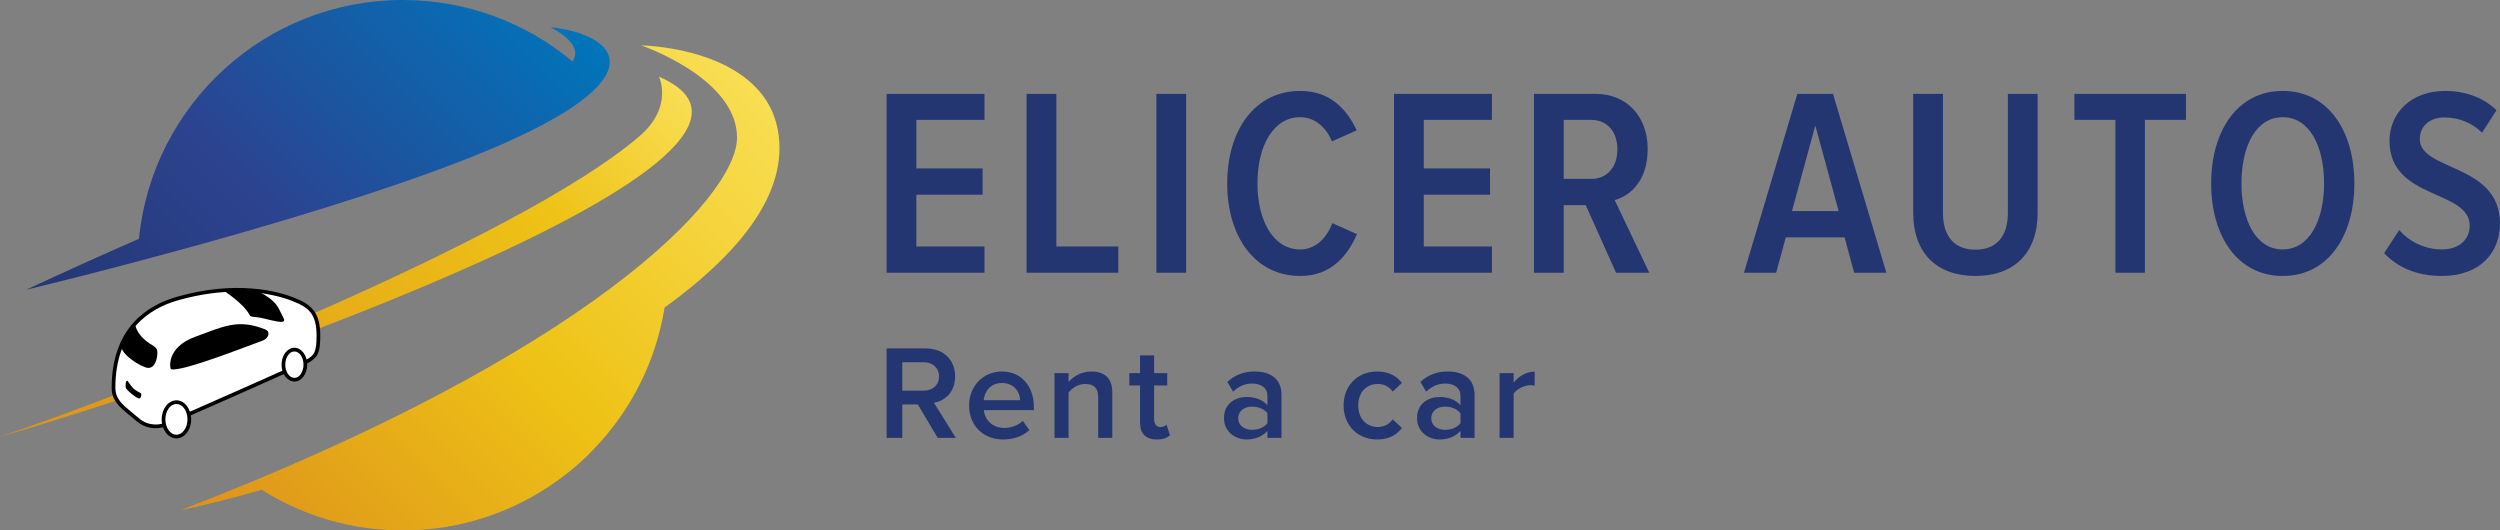 <?xml version="1.0" encoding="utf-8"?>
<!-- Generator: Adobe Illustrator 24.0.3, SVG Export Plug-In . SVG Version: 6.00 Build 0)  -->
<svg version="1.1" id="Alternate" xmlns="http://www.w3.org/2000/svg" xmlns:xlink="http://www.w3.org/1999/xlink" x="0px" y="0px"
	 viewBox="0 0 559.3 118.66" style="enable-background:new 0 0 559.3 118.66;" xml:space="preserve">
<rect x="0" y="0" width="559.3" height="118.66" fill="#808080" stroke="none"/>
<style type="text/css">
	.st0{fill:url(#SVGID_1_);}
	.st1{fill:url(#SVGID_2_);}
	.st2{fill:url(#SVGID_3_);}
	.st3{fill:#FFFFFF;}
	.st4{fill:#243672;}
</style>
<g>
	<linearGradient id="SVGID_1_" gradientUnits="userSpaceOnUse" x1="25.148" y1="84.155" x2="116.883" y2="-7.581">
		<stop  offset="0" style="stop-color:#243672"/>
		<stop  offset="0.4" style="stop-color:#2C4390"/>
		<stop  offset="1" style="stop-color:#0075BB"/>
	</linearGradient>
	<path class="st0" d="M123.18,6.07c4.57,2.52,6.61,5.03,4.91,7.68C117.8,5.17,104.56,0,90.11,0C59.34,0,34.05,23.43,31.09,53.42
		c-7.89,3.45-16.29,7.23-25.26,11.41c0,0,71.88-17.14,107.27-32.91C148.48,16.15,136.5,7.53,123.18,6.07z"/>
	<linearGradient id="SVGID_2_" gradientUnits="userSpaceOnUse" x1="21.483" y1="119.154" x2="136.428" y2="4.209">
		<stop  offset="0" style="stop-color:#DC911B"/>
		<stop  offset="0.75" style="stop-color:#EEC216"/>
		<stop  offset="1" style="stop-color:#F9DE53"/>
	</linearGradient>
	<path class="st1" d="M147.43,17.16c0,0,3.3,6.74-4.4,13.34C115.75,53.88,28.58,88.22,0,97.67
		C31.19,89.15,190.47,35.73,147.43,17.16z"/>
	<linearGradient id="SVGID_3_" gradientUnits="userSpaceOnUse" x1="59.891" y1="133.575" x2="171.51" y2="21.955">
		<stop  offset="0" style="stop-color:#DC911B"/>
		<stop  offset="0.5" style="stop-color:#EEC216"/>
		<stop  offset="1" style="stop-color:#F9DE53"/>
	</linearGradient>
	<path class="st2" d="M174.38,33.16c0-22.6-30.94-23.01-30.94-23.01s21.45,7.29,21.45,20.63s-33.28,48.27-124.46,83.34
		c5.19-1.05,11.35-2.59,18.12-4.54c9.14,5.75,19.96,9.09,31.56,9.09c12.82,0,24.68-4.08,34.38-10.99c0.07-0.05,0.14-0.1,0.21-0.15
		c0.4-0.29,0.81-0.58,1.2-0.88c2.44-1.81,4.79-3.89,7.02-6.26c8.16-8.5,13.81-19.42,15.76-31.59
		C163.99,57.75,174.38,45.56,174.38,33.16z"/>
	<g>
		<path class="st3" d="M36.59,95.14c0,0-3.17,1.08-5.87-1.32s-5.32-3.77-5.32-7.03c0-3.25,0.05-15.92,14.26-19.99
			c12.97-3.71,22.14-1.33,25.9,0.14c3.76,1.47,5.69,3.03,5.68,8.16c0,3.62-0.52,4.49-2.12,5.5C67.52,81.61,36.59,95.14,36.59,95.14z
			"/>
		<path d="M34.83,95.8c-1.23,0-2.87-0.32-4.39-1.67c-0.51-0.45-1.02-0.87-1.51-1.27c-2.12-1.74-3.95-3.24-3.95-6.07
			c0-13.4,7.92-18.48,14.56-20.38c13.42-3.84,22.77-1.18,26.16,0.15c3.95,1.54,5.95,3.29,5.95,8.55c0,3.76-0.58,4.76-2.31,5.85
			c-1.6,1.01-31.32,14.01-32.59,14.56l-0.03,0.01C36.66,95.55,35.9,95.8,34.83,95.8z M53.1,65.24c-3.78,0-8.25,0.51-13.33,1.96
			c-6.37,1.82-13.96,6.7-13.96,19.59c0,2.44,1.61,3.76,3.65,5.43c0.5,0.41,1.01,0.83,1.53,1.29c2.42,2.14,5.2,1.32,5.45,1.24
			c10.7-4.68,31.22-13.71,32.46-14.49c1.4-0.88,1.92-1.55,1.92-5.15c0-4.84-1.67-6.31-5.42-7.77C63.36,66.53,59.13,65.24,53.1,65.24
			z"/>
	</g>
	<g>
		<ellipse class="st3" cx="39.47" cy="93.82" rx="2.89" ry="3.85"/>
		<path d="M39.47,98.08c-1.82,0-3.3-1.91-3.3-4.26s1.48-4.26,3.3-4.26c1.82,0,3.3,1.91,3.3,4.26S41.29,98.08,39.47,98.08z
			 M39.47,90.38c-1.36,0-2.47,1.54-2.47,3.44c0,1.89,1.11,3.44,2.47,3.44c1.36,0,2.47-1.54,2.47-3.44
			C41.95,91.93,40.84,90.38,39.47,90.38z"/>
	</g>
	<g>
		<ellipse class="st3" cx="65.86" cy="81.58" rx="2.46" ry="3.37"/>
		<path d="M65.86,85.36c-1.58,0-2.87-1.7-2.87-3.78c0-2.09,1.29-3.78,2.87-3.78c1.58,0,2.87,1.7,2.87,3.78
			C68.73,83.67,67.44,85.36,65.86,85.36z M65.86,78.63c-1.13,0-2.04,1.33-2.04,2.95c0,1.63,0.92,2.96,2.04,2.96
			c1.13,0,2.04-1.33,2.04-2.96C67.9,79.95,66.98,78.63,65.86,78.63z"/>
	</g>
	<path d="M28.45,85.17c0.18,0,0.67,1.04,1.41,1.75c0.7,0.66,1.65,0.98,1.71,1.1c0.11,0.25,0.04,0.97-0.38,1.13
		c-0.41,0.16-2.99-1.94-3.06-2.42C28.05,86.26,28.09,85.17,28.45,85.17z"/>
	<path d="M30.2,72.47c0,0,0.19,1.71,1.98,3.37c1.79,1.65,3.03,1.51,3.03,3.03s-0.6,3.48-2.07,3.44c-1.46-0.05-6.42-3.19-5.98-5.1
		C28.4,74.83,29.02,73.47,30.2,72.47z"/>
	<path d="M38.23,82.58c-0.18-0.07-1.19-4.81,5.46-7.24c6.3-2.3,9.6-4.11,15.74-1.6c0.56,0.23,0.8,0.89,0.52,1.43
		c-0.28,0.51-0.57,0.85-1.59,1.18C56.8,76.85,40.43,83.4,38.23,82.58z"/>
	<path d="M49.92,64.95c0,0,4.5,2.85,5.87,5.44c0.32,0.73,0.99,0.29,3.48,0.92c2.2,0.55,3.67,0.87,4.13,0.6
		c0.46-0.28-0.08-0.9-0.92-2.66c-1.38-2.89-5.23-4.21-5.23-4.21S54,64.19,49.92,64.95z"/>
</g>
<g>
	<g>
		<path class="st4" d="M198.35,61.02V21h21.9v5.82h-15.24v10.86h14.82v5.88h-14.82v11.58h15.24v5.88H198.35z"/>
		<path class="st4" d="M229.67,61.02V21h6.66v34.14h13.86v5.88H229.67z"/>
		<path class="st4" d="M258.71,61.02V21h6.66v40.02H258.71z"/>
		<path class="st4" d="M274.55,41.04c0-12.06,6.3-20.7,16.32-20.7c6.96,0,10.56,4.38,12.66,8.82L298,31.62
			c-1.38-3.18-3.84-5.4-7.14-5.4c-5.88,0-9.54,6.24-9.54,14.82c0,8.52,3.66,14.76,9.54,14.76c3.48,0,5.94-2.52,7.2-5.88l5.52,2.46
			c-2.04,4.68-5.64,9.36-12.72,9.36C280.85,61.74,274.55,53.04,274.55,41.04z"/>
		<path class="st4" d="M311.87,61.02V21h21.9v5.82h-15.24v10.86h14.82v5.88h-14.82v11.58h15.24v5.88H311.87z"/>
		<path class="st4" d="M361.54,61.02l-6.78-15.12h-4.92v15.12h-6.66V21h13.8c6.9,0,11.64,4.98,11.64,12.36
			c0,7.02-3.84,10.44-7.38,11.4l7.74,16.26H361.54z M361.84,33.42c0-3.96-2.28-6.6-5.82-6.6h-6.18v13.2h6.18
			C359.56,40.02,361.84,37.38,361.84,33.42z"/>
		<path class="st4" d="M414.82,61.02l-2.16-7.92h-13.14l-2.16,7.92h-7.2L402.1,21h7.98l11.94,40.02H414.82z M406.12,28.08
			l-5.22,19.14h10.44L406.12,28.08z"/>
		<path class="st4" d="M428.02,47.58V21h6.66v26.64c0,5.34,2.64,8.22,7.26,8.22c4.62,0,7.26-2.88,7.26-8.22V21h6.66v26.58
			c0,9.06-5.28,14.16-13.92,14.16C433.3,61.74,428.02,56.64,428.02,47.58z"/>
		<path class="st4" d="M473.26,61.02v-34.2h-9.18V21h24.96v5.82h-9.18v34.2H473.26z"/>
		<path class="st4" d="M494.68,41.04c0-11.76,5.88-20.7,16.02-20.7s16.02,8.94,16.02,20.7c0,11.76-5.88,20.7-16.02,20.7
			S494.68,52.8,494.68,41.04z M519.94,41.04c0-8.4-3.3-14.82-9.24-14.82c-6,0-9.24,6.42-9.24,14.82c0,8.28,3.24,14.76,9.24,14.76
			C516.64,55.8,519.94,49.32,519.94,41.04z"/>
		<path class="st4" d="M533.38,56.64l3.36-5.16c2.16,2.46,5.58,4.32,9.54,4.32c4.14,0,6.24-2.46,6.24-5.28
			c0-8.22-17.94-5.7-17.94-19.02c0-6.24,4.86-11.16,12.42-11.16c4.68,0,8.64,1.56,11.52,4.32l-3.24,5.04
			c-2.34-2.34-5.34-3.42-8.46-3.42c-3.24,0-5.46,1.92-5.46,4.86c0,7.14,17.94,5.4,17.94,18.84c0,6.54-4.44,11.76-13.02,11.76
			C540.58,61.74,536.32,59.76,533.38,56.64z"/>
	</g>
	<g>
		<path class="st4" d="M209.78,97.96l-4.44-7.47h-3.48v7.47h-3.51V77.95h8.79c3.96,0,6.54,2.58,6.54,6.27
			c0,3.57-2.34,5.49-4.74,5.88l4.89,7.86H209.78z M210.08,84.22c0-1.92-1.44-3.18-3.42-3.18h-4.8v6.36h4.8
			C208.64,87.4,210.08,86.14,210.08,84.22z"/>
		<path class="st4" d="M216.8,90.7c0-4.2,3.06-7.59,7.35-7.59c4.35,0,7.14,3.33,7.14,7.89v0.75H220.1c0.24,2.19,1.89,3.99,4.62,3.99
			c1.41,0,3.09-0.57,4.11-1.59l1.44,2.07c-1.44,1.38-3.57,2.1-5.88,2.1C220.04,98.32,216.8,95.29,216.8,90.7z M224.15,85.69
			c-2.7,0-3.93,2.07-4.08,3.84h8.16C228.17,87.82,227,85.69,224.15,85.69z"/>
		<path class="st4" d="M245.69,97.96V88.9c0-2.25-1.14-3-2.91-3c-1.62,0-3,0.96-3.72,1.95v10.11h-3.15V83.47h3.15v1.98
			c0.96-1.14,2.82-2.34,5.1-2.34c3.12,0,4.68,1.68,4.68,4.65v10.2H245.69z"/>
		<path class="st4" d="M255.05,94.6v-8.37h-2.4v-2.76h2.4v-3.96h3.15v3.96h2.94v2.76h-2.94v7.59c0,0.99,0.48,1.71,1.38,1.71
			c0.6,0,1.17-0.24,1.41-0.51l0.75,2.37c-0.57,0.54-1.5,0.93-2.97,0.93C256.34,98.32,255.05,97,255.05,94.6z"/>
		<path class="st4" d="M283.55,97.96V96.4c-1.08,1.23-2.76,1.92-4.68,1.92c-2.37,0-5.04-1.59-5.04-4.8c0-3.33,2.67-4.71,5.04-4.71
			c1.95,0,3.63,0.63,4.68,1.86v-2.16c0-1.68-1.38-2.7-3.39-2.7c-1.62,0-3.03,0.6-4.29,1.83l-1.29-2.19
			c1.68-1.59,3.78-2.34,6.09-2.34c3.21,0,6.03,1.35,6.03,5.25v9.6H283.55z M283.55,94.66v-2.19c-0.72-0.99-2.07-1.5-3.45-1.5
			c-1.77,0-3.09,1.02-3.09,2.61c0,1.56,1.32,2.58,3.09,2.58C281.48,96.16,282.83,95.65,283.55,94.66z"/>
		<path class="st4" d="M300.59,90.7c0-4.38,3.09-7.59,7.5-7.59c2.82,0,4.53,1.2,5.55,2.58l-2.07,1.92
			c-0.81-1.14-1.92-1.71-3.33-1.71c-2.64,0-4.38,1.98-4.38,4.8c0,2.82,1.74,4.83,4.38,4.83c1.41,0,2.52-0.6,3.33-1.71l2.07,1.92
			c-1.02,1.38-2.73,2.58-5.55,2.58C303.68,98.32,300.59,95.11,300.59,90.7z"/>
		<path class="st4" d="M326.74,97.96V96.4c-1.08,1.23-2.76,1.92-4.68,1.92c-2.37,0-5.04-1.59-5.04-4.8c0-3.33,2.67-4.71,5.04-4.71
			c1.95,0,3.63,0.63,4.68,1.86v-2.16c0-1.68-1.38-2.7-3.39-2.7c-1.62,0-3.03,0.6-4.29,1.83l-1.29-2.19
			c1.68-1.59,3.78-2.34,6.09-2.34c3.21,0,6.03,1.35,6.03,5.25v9.6H326.74z M326.74,94.66v-2.19c-0.72-0.99-2.07-1.5-3.45-1.5
			c-1.77,0-3.09,1.02-3.09,2.61c0,1.56,1.32,2.58,3.09,2.58C324.67,96.16,326.02,95.65,326.74,94.66z"/>
		<path class="st4" d="M335.48,97.96V83.47h3.15v2.13c1.08-1.38,2.82-2.46,4.71-2.46v3.12c-0.27-0.06-0.6-0.09-0.99-0.09
			c-1.32,0-3.09,0.9-3.72,1.92v9.87H335.48z"/>
	</g>
</g>
</svg>
